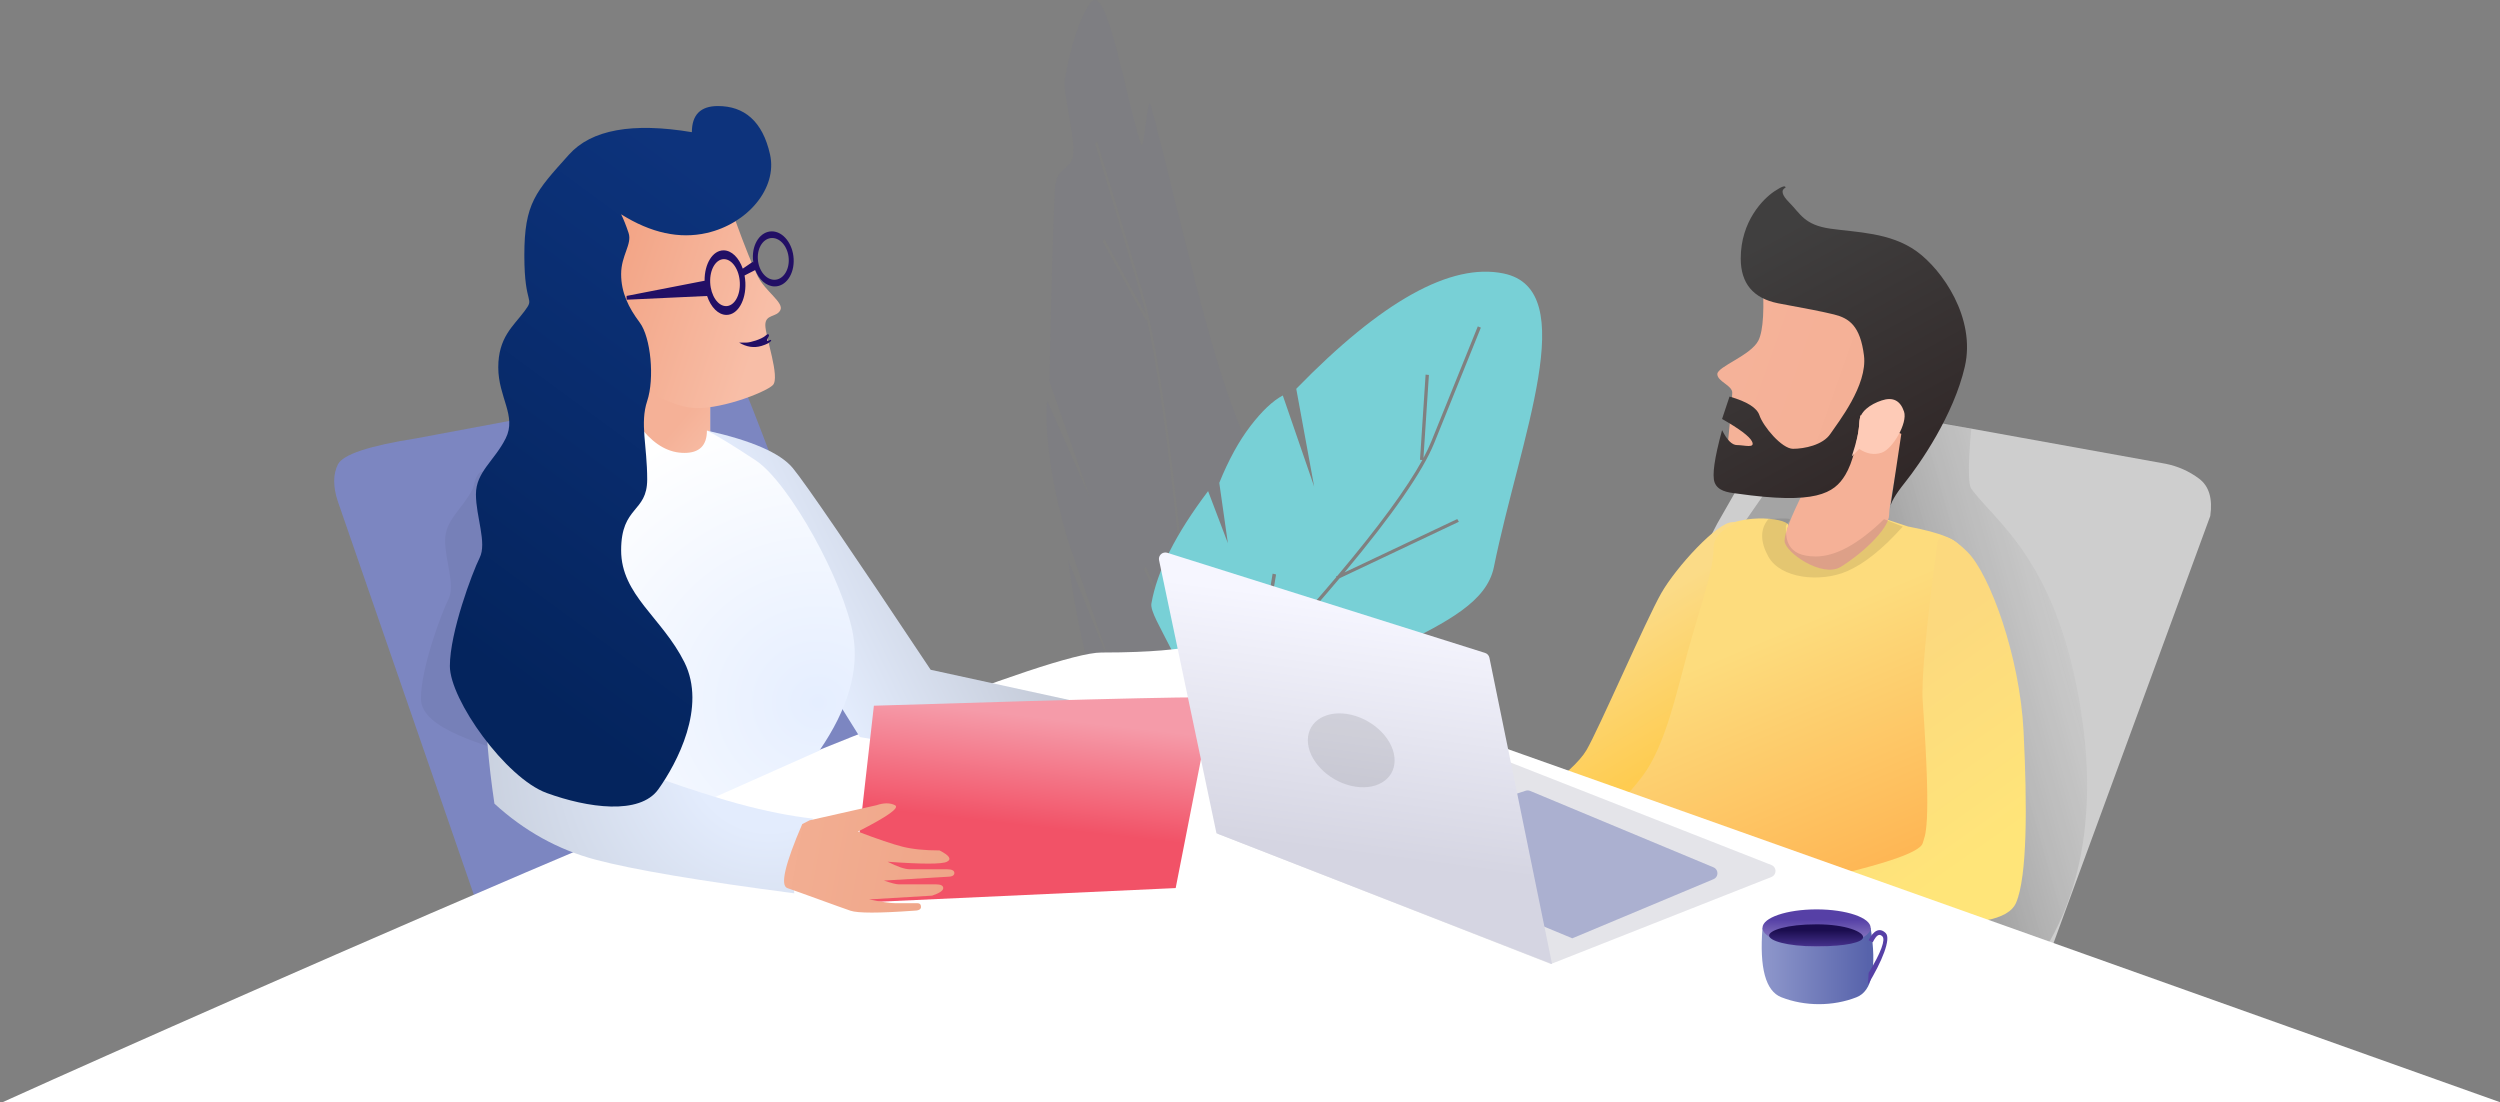 <?xml version="1.0" encoding="UTF-8"?>
<svg width="778px" height="343px" viewBox="0 0 778 343" version="1.1" xmlns="http://www.w3.org/2000/svg" xmlns:xlink="http://www.w3.org/1999/xlink">
    <rect x="0" y="0" width="778" height="343" fill="#808080" stroke="none"/>
    <!-- Generator: Sketch 51.2 (57519) - http://www.bohemiancoding.com/sketch -->
    <title>flexible-workflow</title>
    <desc>Created with Sketch.</desc>
    <defs>
        <linearGradient x1="66.412%" y1="32.345%" x2="99.785%" y2="22.037%" id="linearGradient-1">
            <stop stop-color="#000000" stop-opacity="0.6" offset="0%"></stop>
            <stop stop-color="#929292" stop-opacity="0" offset="100%"></stop>
        </linearGradient>
        <linearGradient x1="85.232%" y1="80.168%" x2="61.471%" y2="23.238%" id="linearGradient-2">
            <stop stop-color="#FEB755" offset="0%"></stop>
            <stop stop-color="#FDDC7D" offset="100%"></stop>
        </linearGradient>
        <linearGradient x1="85.232%" y1="80.168%" x2="61.471%" y2="23.238%" id="linearGradient-3">
            <stop stop-color="#FFE579" offset="0%"></stop>
            <stop stop-color="#FCD97E" offset="100%"></stop>
        </linearGradient>
        <linearGradient x1="85.232%" y1="80.168%" x2="61.471%" y2="23.238%" id="linearGradient-4">
            <stop stop-color="#FFCA49" offset="0%"></stop>
            <stop stop-color="#FBDB87" offset="100%"></stop>
        </linearGradient>
        <linearGradient x1="100%" y1="81.294%" x2="9.348%" y2="43.013%" id="linearGradient-5">
            <stop stop-color="#F4AF94" offset="0%"></stop>
            <stop stop-color="#F5B299" offset="100%"></stop>
        </linearGradient>
        <linearGradient x1="100%" y1="81.294%" x2="9.348%" y2="43.013%" id="linearGradient-6">
            <stop stop-color="#F5B197" offset="0%"></stop>
            <stop stop-color="#F5B197" offset="100%"></stop>
        </linearGradient>
        <linearGradient x1="78.802%" y1="100%" x2="38.014%" y2="8.833%" id="linearGradient-7">
            <stop stop-color="#2F2525" offset="0%"></stop>
            <stop stop-color="#403F3F" offset="100%"></stop>
        </linearGradient>
        <linearGradient x1="50%" y1="-56.996%" x2="46.574%" y2="100%" id="linearGradient-8">
            <stop stop-color="#FFFFFF" offset="0%"></stop>
            <stop stop-color="#FFFFFF" offset="100%"></stop>
        </linearGradient>
        <linearGradient x1="66.412%" y1="32.345%" x2="100%" y2="21.97%" id="linearGradient-9">
            <stop stop-color="#000000" stop-opacity="0.6" offset="0%"></stop>
            <stop stop-color="#929292" stop-opacity="0" offset="100%"></stop>
        </linearGradient>
        <linearGradient x1="-42.574%" y1="-64.656%" x2="216.897%" y2="-33.987%" id="linearGradient-10">
            <stop stop-color="#CDBFE7" offset="0%"></stop>
            <stop stop-color="#ECE7F9" offset="100%"></stop>
        </linearGradient>
        <linearGradient x1="100%" y1="83.34%" x2="62.839%" y2="56.782%" id="linearGradient-11">
            <stop stop-color="#F7BAA2" offset="0%"></stop>
            <stop stop-color="#F5B197" offset="100%"></stop>
        </linearGradient>
        <linearGradient x1="86.649%" y1="68.275%" x2="35.106%" y2="89.971%" id="linearGradient-12">
            <stop stop-color="#C3C9D6" offset="0%"></stop>
            <stop stop-color="#E5EEFF" offset="100%"></stop>
        </linearGradient>
        <radialGradient cx="86.649%" cy="68.275%" fx="86.649%" fy="68.275%" r="103.519%" gradientTransform="translate(0.866,0.683),scale(1,0.722),rotate(-146.828),translate(-0.866,-0.683)" id="radialGradient-13">
            <stop stop-color="#E5EEFF" offset="0%"></stop>
            <stop stop-color="#FFFFFF" offset="100%"></stop>
        </radialGradient>
        <linearGradient x1="88.657%" y1="54.503%" x2="0%" y2="21.586%" id="linearGradient-14">
            <stop stop-color="#F8BEA7" offset="0%"></stop>
            <stop stop-color="#F2A384" offset="100%"></stop>
        </linearGradient>
        <radialGradient cx="86.649%" cy="68.275%" fx="86.649%" fy="68.275%" r="105.352%" gradientTransform="translate(0.866,0.683),scale(1,0.75),rotate(161.1),translate(-0.866,-0.683)" id="radialGradient-15">
            <stop stop-color="#E5EEFF" offset="0%"></stop>
            <stop stop-color="#E3ECFD" offset="0%"></stop>
            <stop stop-color="#E3ECFD" offset="21.797%"></stop>
            <stop stop-color="#C2C9D6" offset="100%"></stop>
        </radialGradient>
        <linearGradient x1="61.657%" y1="3.446%" x2="33.618%" y2="86.353%" id="linearGradient-16">
            <stop stop-color="#0D337C" offset="0%"></stop>
            <stop stop-color="#04245D" offset="100%"></stop>
        </linearGradient>
        <linearGradient x1="60.346%" y1="11.896%" x2="50%" y2="63.029%" id="linearGradient-17">
            <stop stop-color="#F59BA9" offset="0%"></stop>
            <stop stop-color="#F25267" offset="100%"></stop>
        </linearGradient>
        <linearGradient x1="-42.574%" y1="-64.656%" x2="216.897%" y2="-33.987%" id="linearGradient-18">
            <stop stop-color="#F5B398" offset="0%"></stop>
            <stop stop-color="#EB9D7E" offset="100%"></stop>
        </linearGradient>
        <linearGradient x1="20.221%" y1="69.611%" x2="27.908%" y2="9.695%" id="linearGradient-19">
            <stop stop-color="#D5D5E2" offset="0%"></stop>
            <stop stop-color="#F6F6FF" offset="100%"></stop>
        </linearGradient>
        <linearGradient x1="6.917%" y1="50%" x2="92.766%" y2="50%" id="linearGradient-20">
            <stop stop-color="#8C95CA" offset="0%"></stop>
            <stop stop-color="#5763AB" offset="100%"></stop>
        </linearGradient>
        <linearGradient x1="59.753%" y1="27.375%" x2="59.753%" y2="129.424%" id="linearGradient-21">
            <stop stop-color="#5640A6" offset="0%"></stop>
            <stop stop-color="#B4AAD7" offset="100%"></stop>
        </linearGradient>
        <linearGradient x1="59.753%" y1="27.375%" x2="59.753%" y2="130.821%" id="linearGradient-22">
            <stop stop-color="#1B0D4F" offset="0%"></stop>
            <stop stop-color="#5640A6" offset="100%"></stop>
        </linearGradient>
    </defs>
    <g id="Illustration" stroke="none" stroke-width="1" fill="none" fill-rule="evenodd">
        <g id="StartUp" transform="translate(-377, -1658)" fill-rule="nonzero">
            <g id="flexible-workflow" transform="translate(377, 1658)">
                <g id="Group-8" transform="translate(406, 164.5) scale(-1, 1) translate(-406, -164.5) translate(314, 0)">
                    <path d="M141.443,97.858 C142.066,95.163 142.687,92.789 143.307,90.734 L157.202,44.67 L156.557,44.065 L142.662,90.13 C136.761,109.692 130.759,157.64 124.631,234.061 L125.354,234.241 C130.714,167.397 135.979,122.37 141.134,99.218 L141.412,99.726 L154.876,75.122 L154.381,74.215 L141.443,97.858 Z M121.904,241.305 C106.08,211.88 98.314,164.413 111.108,135.168 C121.927,110.436 131.275,64.569 139.859,32.858 C140.986,28.696 141.911,48.347 143.013,44.752 C148.407,27.156 153.714,-6.253 158.743,1.02 C162.015,5.75 164.658,13.706 166.673,24.887 C167.305,28.392 163.485,42 164.002,47.833 C164.501,53.479 169.341,51.278 169.732,59.105 C170.251,69.471 170.815,89.323 171.426,118.662 L158.593,155.419 L172.12,124.685 C172.575,129.327 172.272,135.523 171.211,143.274 C170.149,151.024 168.251,159.464 165.516,168.594 L151.13,210.298 L165.616,174.35 C162.569,196.159 158.575,212.4 153.634,223.072 C148.693,233.745 134.805,234.482 127.177,241.305 L118.16,326.075 L121.904,241.305 Z M128.706,205.251 L142.08,177.055 L141.495,176.261 L128.121,204.457 L128.706,205.251 Z" id="Combined-Shape-Copy-2" fill-opacity="0.05" fill="#5763AB"></path>
                    <path d="M77.343,133.224 L78.054,133.426 L86.361,108.2 L85.363,107.915 L77.263,132.512 C77.035,130.417 76.922,128.526 76.922,126.836 L76.922,88.202 L75.892,88.202 L75.892,126.836 C75.892,136.428 79.492,152.386 86.694,174.723 L60.391,146.182 L59.606,146.787 L87.424,176.973 C92.463,192.386 99.153,210.724 107.495,231.993 L108.463,231.668 C100.185,210.56 93.535,192.342 88.516,177.019 L88.688,176.886 L88.354,176.525 C82.197,157.671 78.526,143.234 77.343,133.224 Z M97.562,241.904 C80.198,196.955 40.191,177.393 44.224,155.75 C51.738,115.429 50.957,65.398 75.681,69.936 C92.164,72.961 107.613,92.108 122.03,127.375 L105.441,153.527 L125.134,130.867 C127.427,133.608 129.356,137.825 130.923,143.519 C132.489,149.213 133.272,155.87 133.272,163.489 L123.758,179.897 L135.539,167.172 C139.871,183.231 140.954,196.249 138.788,206.226 C137.813,210.717 119.604,220.407 112.789,235.555 C107.241,247.887 107.241,275.969 112.789,319.8 C105.44,275.122 100.364,249.157 97.562,241.904 Z M101.409,209.961 L107.3,183.466 L106.211,183.29 L100.32,209.784 L101.409,209.961 Z" id="Combined-Shape" fill="#78D0D6" transform="translate(91.906, 194.724) rotate(-22) translate(-91.906, -194.724) "></path>
                </g>
                <g id="Group-11" transform="translate(479, 58)">
                    <path d="M157.703,241.908 L208.838,102.569 C209.613,97.15 208.45,93.28 205.351,90.957 C202.252,88.635 198.766,87.087 194.892,86.313 L85.649,66.573 C81.775,65.799 79.063,66.186 77.514,67.734 C75.964,69.282 68.604,81.668 55.432,104.891 L8.946,194.3 L157.703,241.908 Z" id="Path-18" fill="#CECECE"></path>
                    <path d="M128.649,257.003 C144.222,249.771 153.907,243.062 157.703,236.876 C172.895,212.116 171.18,182.671 169.324,168.368 C162.663,117.024 141.95,104.61 134.459,94.054 C132.802,91.718 134.459,75.475 134.459,75.475 C134.459,75.475 130.973,74.701 124,73.153 L75.189,88.248 L4.297,190.43 L128.649,257.003 Z" id="Path-18" fill-opacity="0.5" fill="url(#linearGradient-1)" opacity="0.68"></path>
                    <path d="M82.162,217.297 C110.054,225.812 125.55,228.134 128.649,224.264 C131.58,220.602 141.907,180.018 130.973,112.632 C130.556,110.064 125.133,107.795 114.703,105.826 L107.73,103.503 C99.982,112.018 93.009,115.889 86.811,115.115 C77.514,113.954 76.351,108.148 77.514,105.826 C78.676,103.503 63.568,101.181 55.432,106.987 C50.009,110.857 36.838,139.833 15.919,193.913 L82.162,217.297 Z" id="Path-19" fill="url(#linearGradient-2)"></path>
                    <path d="M79.838,217.136 C105.405,211.718 118.577,207.46 119.351,204.364 C119.973,201.881 122.216,201.038 119.351,160.24 C118.879,153.514 120.429,136.871 124,110.31 C125.55,107.988 128.649,109.149 133.297,113.793 C140.27,120.76 149.568,146.306 150.73,169.529 C151.892,192.752 151.892,214.814 148.405,222.942 C146.081,228.361 135.622,230.296 117.027,228.748 L79.838,217.136 Z" id="Path-20" fill="url(#linearGradient-3)"></path>
                    <path d="M0.811,188.107 C7.784,183.463 12.432,179.205 14.757,175.335 C18.243,169.529 33.351,134.694 38,126.566 C42.649,118.438 55.432,104.504 60.081,104.504 C64.73,104.504 54.27,105.665 54.27,112.632 C54.27,119.599 49.622,132.372 46.135,145.145 C42.649,157.917 39.162,174.174 32.189,183.463 C27.541,189.656 23.279,193.526 19.405,195.074 L0.811,188.107 Z" id="Path-21" fill="url(#linearGradient-4)"></path>
                    <g id="Group-17" transform="translate(54.27, 0)">
                        <path d="M3.486,89.766 C5.036,74.284 5.811,65.769 5.811,64.221 C5.811,61.899 1.162,60.737 1.162,58.415 C1.162,56.093 11.622,52.609 13.946,47.965 C15.495,44.868 15.883,37.901 15.108,27.064 C14.333,18.549 18.982,15.065 29.054,16.613 C44.162,18.936 67.405,36.353 67.405,45.642 C67.405,54.932 66.243,78.155 58.108,87.444 C52.685,93.637 34.477,94.411 3.486,89.766 Z" id="Path-25" fill="url(#linearGradient-5)"></path>
                        <path d="M27.892,95.215 C24.018,102.956 22.081,107.988 22.081,110.31 C22.081,113.793 33.703,121.921 39.514,118.438 C45.324,114.955 54.622,106.826 54.622,102.182 C54.622,99.085 56.946,87.087 61.595,66.186 L41.838,71.992 L27.892,95.215 Z" id="Path-23" fill="url(#linearGradient-6)"></path>
                        <path d="M20.069,36.383 C12.322,34.835 8.448,30.19 8.448,22.449 C8.448,10.837 15.421,3.871 18.907,1.548 C21.231,-2.22044605e-16 22.394,-0.387 22.394,0.387 C20.844,1.161 21.231,2.709 23.556,5.032 C27.042,8.515 28.204,11.999 36.34,13.16 C44.475,14.321 54.934,14.321 63.069,20.127 C71.204,25.933 81.664,41.028 78.177,56.123 C74.691,71.218 64.231,86.313 59.583,92.118 C56.484,95.989 54.934,98.698 54.934,100.247 L58.421,77.023 L45.637,71.218 C44.862,79.733 43.313,85.926 40.988,89.796 C37.502,95.602 31.691,99.085 7.285,95.602 C4.207,95.26 1.277,94.723 0.313,92.118 C-0.501,89.921 0.274,84.503 2.637,75.862 C4.186,78.959 5.736,80.507 7.285,80.507 C9.61,80.507 13.096,81.668 11.934,79.346 C11.159,77.798 8.06,75.475 2.637,72.379 L4.961,65.412 C10.385,66.96 13.484,68.895 14.258,71.218 C15.421,74.701 21.231,81.668 24.718,81.668 C28.204,81.668 34.015,80.507 36.34,77.023 C38.664,73.54 47.961,61.928 46.799,52.639 C45.637,43.35 42.15,41.028 37.502,39.866 C34.403,39.092 28.592,37.931 20.069,36.383 Z" id="Path-26" fill="url(#linearGradient-7)"></path>
                        <path d="M43,84.039 L45.324,81.716 C47.649,83.265 49.973,83.652 52.297,82.878 C55.784,81.716 60.432,73.588 59.27,70.105 C58.108,66.621 55.784,65.46 52.297,66.621 C48.811,67.783 45.324,70.105 45.324,73.588 C45.324,75.911 44.55,79.394 43,84.039 Z" id="Path-24" fill="#FECBB7"></path>
                    </g>
                    <path d="M71.288,103.56 C68.742,106.656 68.742,110.527 71.288,115.171 C75.106,122.138 87.558,123.299 95.693,119.816 C101.116,117.493 106.927,112.849 113.125,105.882 L107.315,103.56 C99.346,111.301 92.262,115.171 86.064,115.171 C76.766,115.171 76.766,109.365 76.766,105.882 C76.766,105.073 78.372,103.993 77.929,103.56 C77.633,103.271 75.419,103.271 71.288,103.56 Z" id="Path-22" fill-opacity="0.1" fill="#000000"></path>
                </g>
                <path d="M150.41,287 L105.16,156.109 C103.613,151.476 103.613,147.615 105.16,144.526 C106.707,141.437 114.829,138.734 129.526,136.417 L222.346,119.042 C226.987,116.726 230.468,118.27 232.788,123.676 C235.109,129.081 252.513,175.028 285,261.517 L150.41,287 Z" id="Path-6" fill="#7C86C1"></path>
                <path d="M0.808,343 C9.675,338.879 312.221,203.066 342.739,203.066 C376.416,203.066 370.19,198.418 384.126,203.066 C393.416,206.164 556.582,263.989 778,343 L0.808,343 Z" id="Path-4" fill="url(#linearGradient-8)"></path>
                <g id="Group-2" transform="translate(131, 33)">
                    <path d="M16.119,119.097 C12.895,125.523 7.522,128.736 7.522,135.163 C7.522,141.589 10.746,149.086 8.597,153.37 C6.448,157.654 0,174.791 0,184.43 C0,194.069 20.179,198.716 32,203 C39.88,205.856 49.273,211.448 60.177,219.774 C65.55,212.277 74.147,196.212 67.699,183.359 C61.252,170.507 49.431,164.081 49.431,151.228 C49.431,138.376 56.953,140.518 56.953,130.879 C56.953,121.239 54.804,114.813 56.953,108.387 C58.587,103.503 50.027,103.936 37.611,109.458 C33.689,111.202 19.343,113.742 18.944,113.822 C16.935,114.223 16.569,118.2 16.119,119.097 Z" id="Path-12" fill-opacity="0.25" fill="url(#linearGradient-9)" opacity="0.307"></path>
                    <polygon id="Path-7" fill="url(#linearGradient-10)" points="90 91.789 90 108 64 108 64 86"></polygon>
                    <polygon id="Path-7" fill="url(#linearGradient-11)" points="90 91.789 90 108 64 108 64 86"></polygon>
                    <path d="M89,101 C102.925,104.101 111.821,107.978 115.689,112.63 C119.557,117.283 133.868,138.217 158.623,175.435 L212,187.065 L203.877,208 L136.575,196.37 L130.774,187.065 L89,101 Z" id="Path-9" fill="url(#linearGradient-12)"></path>
                    <path d="M69.149,101 C73.039,105.632 77.319,107.947 81.988,107.947 C86.656,107.947 88.991,105.632 88.991,101 C92.103,102.544 97.161,105.632 104.164,110.263 C114.669,117.211 131.701,148.178 134.511,164.684 C136.383,175.688 132.882,187.653 124.006,200.579 L69.149,225 C52.03,163.246 41.525,115.667 46.972,110.263 C52.419,104.86 59.811,101.772 69.149,101 Z" id="Path-8" fill="url(#radialGradient-13)"></path>
                    <path d="M97.8,35.501 C100.921,44.058 103.263,49.893 104.823,53.005 C107.165,57.673 113.018,61.173 111.847,63.507 C110.676,65.841 107.165,64.674 107.165,68.175 C107.165,71.676 111.847,84.512 109.506,86.846 C107.165,89.18 91.947,95.014 83.753,93.847 C78.29,93.069 70.096,89.18 59.171,82.178 L58,32 L97.8,35.501 Z" id="Path-11" fill="url(#linearGradient-14)"></path>
                    <path d="M88.27,54.367 C88.213,49.093 90.783,44.909 94.168,44.909 C96.692,44.909 98.972,47.233 100.145,50.6 L103.292,48.455 L103.434,48.746 C103.374,48.361 103.332,47.968 103.31,47.568 C103.048,42.836 105.681,39 109.192,39 C112.702,39 115.743,42.836 115.985,47.568 C116.226,52.3 113.593,56.136 110.103,56.136 C107.521,56.136 105.185,54.037 104.038,51.028 L100.708,52.73 C100.842,53.446 100.928,54.19 100.961,54.955 C101.202,60.502 98.569,65 95.08,65 C92.522,65 90.205,62.584 89.047,59.108 L64,60.273 L64,59.091 L88.269,54.364 L88.27,54.367 Z M94.955,62.263 C97.494,62.263 99.41,58.991 99.234,54.955 C99.059,50.918 96.846,47.646 94.292,47.646 C91.738,47.646 89.822,50.918 90.013,54.955 C90.204,58.991 92.416,62.263 94.955,62.263 Z M109.993,54.068 C112.64,54.068 114.638,51.158 114.455,47.568 C114.272,43.978 111.964,41.068 109.301,41.068 C106.638,41.068 104.641,43.978 104.839,47.568 C105.038,51.158 107.345,54.068 109.993,54.068 Z" id="Combined-Shape" fill="#220F65"></path>
                    <path d="M108.304,71.522 C108.304,70.826 107.917,70.826 107.141,71.522 C105.978,72.565 102.489,73.609 101.326,73.609 C100.551,73.609 99.775,73.609 99,73.609 C101.326,75 103.652,75.348 105.978,74.652 C109.467,73.609 109.467,72.304 108.304,72.949 C107.529,73.379 107.529,72.903 108.304,71.522 Z" id="Path-15" fill="#220F65"></path>
                    <path d="M48.526,109 C35.244,123.112 26.692,138.223 22.868,154.333 C19.044,170.444 19.044,191.367 22.868,217.103 C32.198,225.627 42.694,231.439 54.357,234.538 C66.019,237.638 86.623,241.125 116.169,245 C115.391,238.026 115.78,232.989 117.335,229.889 C118.89,226.789 120.445,224.077 122,221.752 C115.002,220.977 107.227,219.427 98.675,217.103 C90.122,214.778 76.127,210.128 56.689,203.154 C55.912,160.533 54.746,135.348 53.191,127.598 C51.636,119.849 50.081,113.65 48.526,109 Z" id="Path-10" fill="url(#radialGradient-15)"></path>
                    <path d="M62.298,33.693 C71.567,39.503 80.45,41.439 88.947,39.503 C101.692,36.598 110.961,25.56 108.644,15.104 C106.327,4.647 100.533,0 92.423,0 C87.016,0 84.312,2.711 84.312,8.133 C65.774,5.035 53.029,7.358 46.077,15.104 C35.649,26.722 32.173,30.208 32.173,46.474 C32.173,62.739 35.649,59.254 32.173,63.901 C28.697,68.549 24.062,72.034 24.062,81.329 C24.062,90.624 29.856,96.433 26.38,103.404 C22.904,110.375 17.111,113.86 17.111,120.831 C17.111,127.802 20.586,135.935 18.269,140.583 C15.952,145.23 9,163.819 9,174.276 C9,184.733 26.38,209.131 39.125,213.779 C51.87,218.426 68.091,220.75 73.884,212.617 C79.678,204.484 88.947,187.056 81.995,173.114 C75.043,159.172 62.298,152.201 62.298,138.259 C62.298,124.317 70.408,126.641 70.408,116.184 C70.408,105.727 68.091,98.756 70.408,91.785 C72.726,84.814 71.567,72.034 68.091,67.387 C64.615,62.739 62.298,58.092 62.298,52.283 C62.298,46.474 65.774,42.988 64.615,39.503 C63.843,37.179 63.07,35.242 62.298,33.693 Z" id="Path-12" fill="url(#linearGradient-16)"></path>
                    <path d="M134,248 L140.957,186.616 C177.642,185.471 205.082,184.699 223.275,184.3 C241.469,183.9 249.199,183.9 246.464,184.3 L234.87,243.367 L134,248 Z" id="Path-16" fill="url(#linearGradient-17)"></path>
                    <path d="M120.967,222.276 L141.752,217.586 C144.061,216.805 145.985,216.805 147.525,217.586 C149.065,218.368 145.216,221.103 135.978,225.793 C142.137,228.138 146.755,229.701 149.834,230.483 C152.914,231.264 156.763,231.655 161.381,231.655 C164.46,233.218 165.23,234.391 163.691,235.172 C162.151,235.954 155.993,235.954 145.216,235.172 C148.295,236.736 150.604,237.517 152.144,237.517 C153.683,237.517 157.532,237.517 163.691,237.517 C165.23,237.517 166,237.908 166,238.69 C166,239.471 165.23,239.862 163.691,239.862 L144.061,241.034 C146.37,241.816 147.91,242.207 148.68,242.207 C149.45,242.207 153.298,242.207 160.227,242.207 C161.766,242.207 162.536,242.598 162.536,243.379 C162.536,244.161 161.381,244.943 159.072,245.724 L139.442,246.897 C143.291,247.678 145.985,248.069 147.525,248.069 C149.065,248.069 151.374,248.069 154.453,248.069 C155.223,248.069 155.608,248.46 155.608,249.241 C155.608,250.023 154.838,250.414 153.298,250.414 C142.521,251.195 135.978,251.195 133.669,250.414 C130.205,249.241 117.503,244.552 114.039,243.379 C111.73,242.598 113.269,235.954 118.658,223.448 L120.967,222.276 Z" id="Path-17" fill="url(#linearGradient-18)"></path>
                </g>
                <path d="M551.275,272.917 L482.638,300 L379,259.474 L461.009,234.206 C461.442,234.073 461.907,234.09 462.329,234.256 L551.272,269.195 C552.3,269.599 552.806,270.76 552.402,271.788 C552.199,272.305 551.791,272.714 551.275,272.917 Z" id="Path-27" fill="#E4E4E9"></path>
                <path d="M533.239,273.606 L489.305,292 L421,263.66 L474.784,246.077 C475.24,245.928 475.733,245.948 476.175,246.132 L533.236,269.915 C534.255,270.34 534.737,271.511 534.312,272.531 C534.11,273.016 533.724,273.403 533.239,273.606 Z" id="Path-27" fill="#5763AB" opacity="0.4"></path>
                <path d="M378.566,259.324 L360.703,174.347 C360.476,173.266 361.168,172.205 362.249,171.978 C362.585,171.907 362.934,171.925 363.262,172.028 L462.151,203.187 C462.844,203.405 463.364,203.982 463.509,204.694 L483,300 L378.566,259.324 Z" id="Path-28" fill="url(#linearGradient-19)"></path>
                <path d="M420.5,244.56 C427.956,246.294 434,242.748 434,236.64 C434,230.531 427.956,224.174 420.5,222.44 C413.044,220.706 407,224.252 407,230.36 C407,236.469 413.044,242.826 420.5,244.56 Z" id="Oval-2" fill-opacity="0.1" fill="#000000"></path>
                <g id="Group-15" transform="translate(548, 283)">
                    <g id="Group-14" transform="translate(0.195, 0)">
                        <path d="M0.293,5.755 C-0.683,18.226 1.268,25.42 6.146,27.338 C13.463,30.216 22.244,30.216 29.561,27.338 C34.439,25.42 35.902,18.226 33.951,5.755 L0.293,5.755 Z" id="Path-36" fill="url(#linearGradient-20)"></path>
                        <ellipse id="Oval-4" fill="url(#linearGradient-21)" cx="17.122" cy="5.755" rx="16.829" ry="5.755"></ellipse>
                        <path d="M17.122,11.511 C26.416,11.511 31.61,10.223 31.61,8.633 C31.61,7.044 26.416,4.649 17.122,4.649 C7.827,4.649 2.341,6.546 2.341,8.135 C2.341,9.724 7.827,11.511 17.122,11.511 Z" id="Oval-4" fill="url(#linearGradient-22)"></path>
                        <path d="M34.606,10.242 L33.297,9.599 C34.873,6.5 36.788,5.558 38.628,7.367 C40.39,9.099 37.483,16.235 33.115,23.392 L33.324,19.774 C37.275,13.299 38.604,9.379 37.593,8.385 C36.66,7.467 35.803,7.889 34.606,10.242 Z" id="Path-37" fill="#5640A6"></path>
                    </g>
                </g>
            </g>
        </g>
    </g>
</svg>
